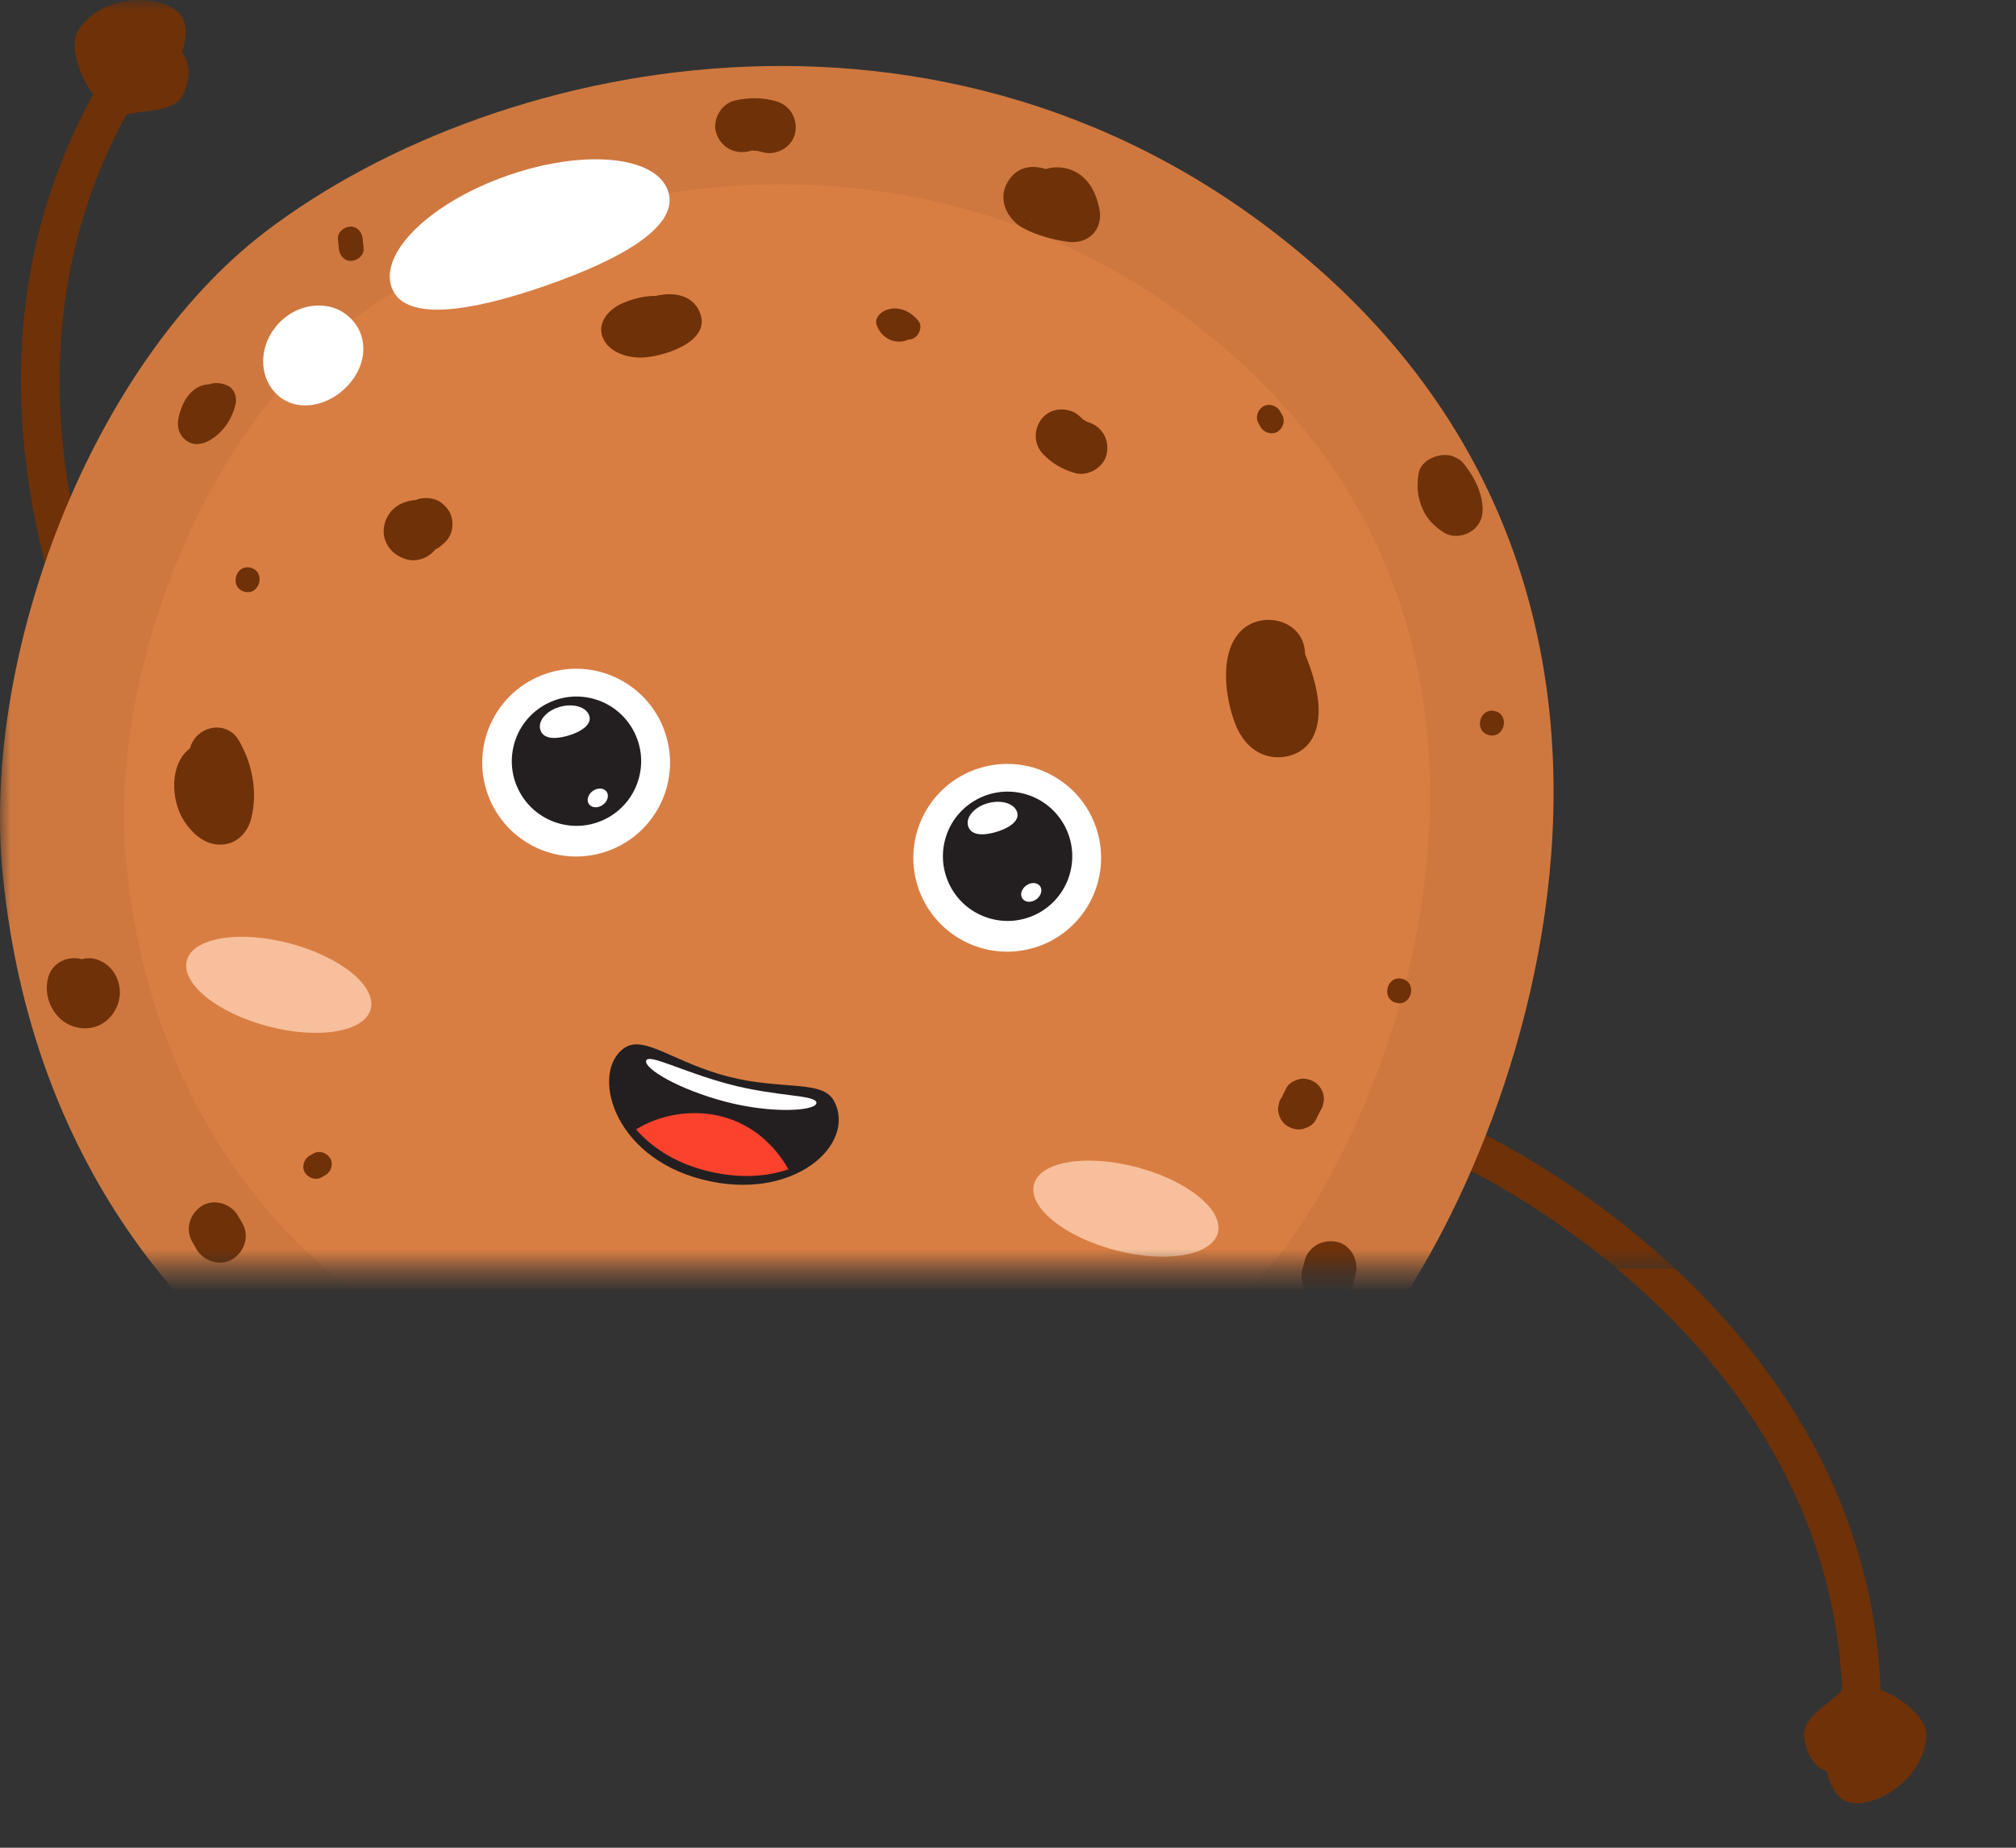 <svg width="96" height="88" viewBox="0 0 96 88" fill="none" xmlns="http://www.w3.org/2000/svg">
<rect x="0" y="0" width="96" height="88" fill="#333333" stroke="none"/>
<g clip-path="url(#clip0_611_1117)">
<path d="M86.989 84.369C86.989 84.369 87.193 85.469 87.887 85.778C89.058 86.3 91.702 84.785 91.726 82.599C91.736 81.749 90.372 80.742 89.555 80.488C88.863 62.259 70.33 53.857 70.142 53.774L69.366 55.43C69.543 55.51 87.009 63.453 87.721 80.498C87.117 81.191 85.791 81.731 85.916 82.776C86.077 84.114 86.989 84.369 86.989 84.369Z" fill="#6F3108"/>
</g>
<mask id="mask0_611_1117" style="mask-type:alpha" maskUnits="userSpaceOnUse" x="0" y="0" width="96" height="61">
<rect x="0" width="95.076" height="60.422" fill="#D9D9D9"/>
</mask>
<g mask="url(#mask0_611_1117)">
<path d="M86.99 84.369C86.99 84.369 87.193 85.47 87.887 85.778C89.059 86.301 91.703 84.786 91.727 82.6C91.736 81.749 90.372 80.742 89.556 80.488C88.863 62.259 70.33 53.857 70.143 53.774L69.366 55.431C69.543 55.51 87.009 63.453 87.722 80.498C87.118 81.192 85.791 81.731 85.917 82.776C86.078 84.115 86.99 84.369 86.99 84.369Z" fill="#6F3108"/>
<path d="M8.668 2.485C8.668 2.485 9.073 1.416 8.644 0.774C7.921 -0.31 4.875 -0.411 3.708 1.482C3.253 2.218 3.885 3.829 4.447 4.488C-4.529 20.747 6.838 38.027 6.955 38.2L8.485 37.173C8.376 37.01 -2.324 20.703 6.014 5.465C6.892 5.185 8.304 5.428 8.746 4.45C9.311 3.196 8.668 2.485 8.668 2.485Z" fill="#6F3108"/>
<path d="M62.742 12.767C45.98 -2.004 23.782 2.533 12.641 11.035C4.343 17.367 -0.886 31.185 0.124 41.574C1.653 57.295 11.039 64.629 14.3 66.795C32.214 78.698 53.656 75.405 63.929 65.494C70.552 59.104 83.368 30.943 62.742 12.767Z" fill="#CE783F"/>
<path d="M58.648 16.876C44.558 4.46 25.898 8.273 16.534 15.42C9.559 20.743 5.163 32.358 6.012 41.092C7.297 54.307 15.187 60.471 17.928 62.293C32.986 72.299 51.011 69.53 59.645 61.2C65.214 55.828 75.986 32.155 58.648 16.876Z" fill="#D97E43"/>
<path d="M10.429 20.641C10.825 20.27 11.099 19.769 11.22 19.242C11.293 18.927 11.169 18.534 10.863 18.379C10.568 18.23 10.236 18.199 9.943 18.309C9.885 18.31 9.826 18.314 9.769 18.325C9.284 18.415 8.919 18.799 8.723 19.234C8.492 19.747 8.293 20.419 8.748 20.877C9.278 21.41 9.976 21.067 10.429 20.641Z" fill="#6F3108"/>
<path d="M4.528 45.671C4.317 45.613 4.092 45.625 3.881 45.685C3.862 45.68 3.846 45.67 3.826 45.666C3.159 45.521 2.475 45.879 2.293 46.558C2.111 47.236 2.321 47.952 2.803 48.454C3.325 48.998 4.222 49.145 4.873 48.75C5.386 48.44 5.727 47.828 5.708 47.223C5.685 46.499 5.242 45.865 4.528 45.671Z" fill="#6F3108"/>
<path d="M69.665 22.036C69.593 21.947 69.486 21.878 69.37 21.82C69.275 21.765 69.178 21.719 69.078 21.697C68.992 21.678 68.902 21.671 68.81 21.671C68.795 21.67 68.778 21.666 68.763 21.667C68.721 21.667 68.677 21.676 68.634 21.681C68.616 21.683 68.598 21.685 68.58 21.688C68.538 21.695 68.499 21.705 68.457 21.715C68.019 21.821 67.617 22.118 67.545 22.589C67.453 23.2 67.507 23.715 67.763 24.282C67.966 24.733 68.329 25.089 68.739 25.353C69.159 25.625 69.749 25.546 70.128 25.255C70.56 24.923 70.656 24.45 70.579 23.934C70.472 23.216 70.115 22.591 69.665 22.036ZM69.972 23.207C69.973 23.207 69.973 23.207 69.974 23.207C69.972 23.216 69.972 23.221 69.97 23.23C69.972 23.222 69.972 23.215 69.972 23.207Z" fill="#6F3108"/>
<path d="M52.354 9.965C52.219 9.258 51.902 8.568 51.247 8.202C50.807 7.957 50.268 7.905 49.793 8.05C49.103 7.836 48.414 7.934 47.971 8.689C47.502 9.49 47.954 10.441 48.712 10.857C49.348 11.206 50.112 11.404 50.824 11.512C51.796 11.659 52.544 10.959 52.354 9.965ZM49.179 10.481C49.171 10.478 49.176 10.481 49.186 10.486C49.185 10.486 49.184 10.486 49.184 10.487C48.994 10.498 49.129 10.46 49.179 10.481Z" fill="#6F3108"/>
<path d="M31.23 14.092C30.664 14.088 30.082 14.237 29.564 14.479C28.93 14.776 28.367 15.462 28.752 16.183C29.079 16.797 29.867 17.035 30.522 17.03C31.463 17.023 33.743 16.352 33.378 15.037C33.108 14.063 32.118 13.879 31.23 14.092Z" fill="#6F3108"/>
<path d="M62.452 35.229C63.133 34.105 62.668 32.411 62.146 31.153C62.131 29.48 59.957 28.983 58.969 30.182C58.071 31.271 58.351 33.27 58.825 34.486C59.104 35.202 59.635 35.84 60.417 36.017C61.173 36.188 62.038 35.913 62.452 35.229Z" fill="#6F3108"/>
<path d="M9.071 35.566C9.063 35.592 9.055 35.617 9.047 35.642C8.041 36.394 8.145 38.144 8.761 39.095C9.116 39.642 9.652 40.154 10.329 40.22C11.163 40.301 11.782 39.732 11.971 38.95C12.274 37.699 12.013 36.353 11.368 35.256C10.796 34.286 9.396 34.549 9.071 35.566Z" fill="#6F3108"/>
<path d="M11.324 57.888C10.992 57.321 10.181 57.068 9.61 57.435C9.039 57.8 8.802 58.544 9.157 59.149C9.227 59.27 9.298 59.391 9.368 59.511C9.7 60.078 10.511 60.33 11.083 59.964C11.654 59.598 11.89 58.854 11.536 58.249C11.466 58.129 11.394 58.009 11.324 57.888Z" fill="#6F3108"/>
<path d="M20.616 23.757C20.364 23.702 20.053 23.699 19.805 23.812C19.526 23.836 19.301 23.888 19.052 24.015C18.478 24.308 18.143 25.008 18.314 25.636C18.451 26.136 18.858 26.499 19.348 26.637C19.869 26.783 20.417 26.568 20.739 26.162C20.803 26.133 20.865 26.099 20.926 26.053C21.202 25.842 21.414 25.642 21.507 25.29C21.586 24.992 21.547 24.602 21.379 24.338C21.203 24.065 20.942 23.827 20.616 23.757Z" fill="#6F3108"/>
<path d="M51.805 20.1C51.791 20.096 51.777 20.09 51.762 20.085C51.701 20.055 51.642 20.02 51.584 19.983C51.54 19.944 51.494 19.907 51.453 19.864C51 19.389 50.131 19.37 49.679 19.86C49.21 20.369 49.192 21.127 49.676 21.634C50.084 22.062 50.6 22.357 51.165 22.524C51.794 22.71 52.556 22.28 52.698 21.632C52.846 20.952 52.48 20.3 51.805 20.1Z" fill="#6F3108"/>
<path d="M35.826 7.171C35.778 7.178 35.73 7.185 35.682 7.192C35.736 7.152 35.929 7.18 35.996 7.181C36.016 7.182 36.037 7.183 36.056 7.184C36.146 7.206 36.237 7.223 36.326 7.249C36.956 7.435 37.718 7.007 37.859 6.358C38.007 5.678 37.642 5.024 36.968 4.825C36.316 4.633 35.638 4.637 34.98 4.791C34.34 4.941 33.903 5.709 34.106 6.334C34.323 7.002 34.966 7.368 35.65 7.208C35.708 7.194 35.767 7.181 35.826 7.171Z" fill="#6F3108"/>
<path d="M63.663 59.145C62.998 59 62.31 59.357 62.13 60.036C62.093 60.176 62.056 60.316 62.019 60.456C61.851 61.09 62.248 61.845 62.91 61.989C63.575 62.133 64.263 61.777 64.444 61.097C64.481 60.958 64.517 60.818 64.555 60.678C64.723 60.043 64.325 59.288 63.663 59.145Z" fill="#6F3108"/>
<path d="M63.015 52.534C63.052 52.407 63.054 52.277 63.021 52.146C62.972 51.916 62.812 51.662 62.609 51.539C62.39 51.407 62.12 51.331 61.865 51.397C61.637 51.456 61.369 51.589 61.258 51.809C61.181 51.964 61.103 52.119 61.026 52.275C60.948 52.382 60.903 52.5 60.889 52.629C60.852 52.756 60.85 52.886 60.883 53.018C60.932 53.247 61.092 53.502 61.296 53.625C61.514 53.757 61.784 53.833 62.039 53.767C62.267 53.708 62.535 53.575 62.646 53.355C62.723 53.199 62.801 53.045 62.879 52.889C62.956 52.782 63.002 52.663 63.015 52.534Z" fill="#6F3108"/>
<path d="M60.034 20.344C60.189 20.61 60.571 20.729 60.839 20.557C61.108 20.385 61.217 20.036 61.052 19.752C61.018 19.693 60.983 19.634 60.949 19.575C60.794 19.309 60.412 19.191 60.144 19.362C59.876 19.534 59.766 19.883 59.931 20.167C59.965 20.226 59.999 20.285 60.034 20.344Z" fill="#6F3108"/>
<path d="M66.778 46.619C66.046 46.426 65.743 47.564 66.477 47.758C67.21 47.952 67.513 46.813 66.778 46.619Z" fill="#6F3108"/>
<path d="M71.195 33.868C70.462 33.675 70.16 34.813 70.894 35.008C71.628 35.202 71.929 34.062 71.195 33.868Z" fill="#6F3108"/>
<path d="M11.64 28.18C12.373 28.374 12.675 27.235 11.941 27.041C11.208 26.848 10.906 27.987 11.64 28.18Z" fill="#6F3108"/>
<path d="M16.134 11.842C16.162 12.148 16.395 12.444 16.73 12.425C17.028 12.409 17.343 12.159 17.313 11.83C17.3 11.678 17.285 11.526 17.272 11.374C17.245 11.068 17.012 10.773 16.677 10.791C16.378 10.807 16.064 11.057 16.093 11.386C16.107 11.538 16.12 11.69 16.134 11.842Z" fill="#6F3108"/>
<path d="M14.913 54.943C14.854 54.977 14.795 55.011 14.736 55.045C14.47 55.201 14.352 55.583 14.523 55.851C14.695 56.119 15.044 56.229 15.329 56.064C15.387 56.029 15.447 55.995 15.505 55.961C15.771 55.806 15.89 55.424 15.718 55.156C15.546 54.886 15.198 54.777 14.913 54.943Z" fill="#6F3108"/>
<path d="M42.163 14.779C41.894 14.891 41.625 15.18 41.753 15.504C41.971 16.057 42.506 16.386 43.103 16.233C43.151 16.221 43.195 16.2 43.236 16.176C43.333 16.178 43.431 16.157 43.529 16.1C43.778 15.956 43.937 15.549 43.743 15.295C43.378 14.82 42.754 14.534 42.163 14.779Z" fill="#6F3108"/>
<path d="M57.991 58.719C58.279 57.629 56.553 56.227 54.135 55.589C51.718 54.95 49.524 55.316 49.236 56.406C48.948 57.496 50.674 58.897 53.092 59.536C55.509 60.175 57.703 59.809 57.991 58.719Z" fill="#F7BF9B"/>
<path d="M17.652 48.06C17.94 46.97 16.213 45.568 13.796 44.929C11.379 44.291 9.185 44.656 8.897 45.746C8.609 46.837 10.335 48.238 12.753 48.877C15.17 49.516 17.363 49.15 17.652 48.06Z" fill="#F7BF9B"/>
<path d="M31.808 9.085C32.39 10.752 29.636 12.333 26.001 13.6C22.367 14.867 19.227 15.342 18.645 13.675C18.064 12.007 20.538 9.628 24.174 8.36C27.808 7.093 31.227 7.417 31.808 9.085Z" fill="white"/>
<path d="M16.663 15.129C17.57 15.994 17.499 17.379 16.539 18.388C15.578 19.398 14.091 19.648 13.184 18.783C12.277 17.918 12.32 16.398 13.281 15.39C14.241 14.38 15.756 14.264 16.663 15.129Z" fill="white"/>
<path d="M39.712 52.431C40.817 54.482 37.805 57.284 33.454 56.178C29.102 55.072 28.11 50.986 29.75 49.898C30.688 49.276 32.145 50.63 34.699 51.279C37.251 51.929 39.164 51.415 39.712 52.431Z" fill="#231F20"/>
<path d="M38.879 52.52C38.894 52.909 36.784 53.059 34.54 52.468C32.296 51.877 30.671 50.891 30.769 50.52C30.868 50.148 32.514 51.056 34.758 51.647C37.002 52.237 38.865 52.136 38.879 52.52Z" fill="white"/>
<path d="M30.288 53.79C31.006 54.612 32.064 55.333 33.51 55.726C35.065 56.149 36.454 56.064 37.548 55.687C35.685 52.471 32.199 52.59 30.288 53.79Z" fill="#FB422D"/>
<path d="M51.681 43.334C53.051 41.28 52.497 38.504 50.443 37.134C48.389 35.764 45.613 36.319 44.243 38.373C42.873 40.427 43.428 43.203 45.481 44.572C47.535 45.943 50.311 45.388 51.681 43.334Z" fill="white"/>
<path d="M31.303 38.563C32.542 36.427 31.814 33.691 29.677 32.453C27.541 31.215 24.806 31.943 23.567 34.079C22.329 36.215 23.057 38.951 25.193 40.189C27.33 41.427 30.065 40.699 31.303 38.563Z" fill="white"/>
<path d="M48.74 37.797C47.091 37.378 45.415 38.374 44.996 40.022C44.577 41.67 45.574 43.346 47.222 43.765C48.87 44.185 50.546 43.188 50.965 41.54C51.384 39.892 50.388 38.216 48.74 37.797ZM47.346 39.649C46.699 39.821 46.21 39.749 46.097 39.325C45.984 38.901 46.418 38.418 47.065 38.246C47.712 38.073 48.328 38.278 48.441 38.702C48.554 39.126 47.994 39.476 47.346 39.649ZM49.344 42.834C49.113 42.999 48.82 42.983 48.689 42.8C48.558 42.616 48.64 42.334 48.871 42.17C49.103 42.005 49.396 42.021 49.527 42.204C49.657 42.387 49.576 42.669 49.344 42.834Z" fill="#231F20"/>
<path d="M28.21 33.268C26.561 32.849 24.886 33.846 24.467 35.493C24.048 37.142 25.044 38.818 26.693 39.237C28.341 39.656 30.017 38.659 30.436 37.011C30.855 35.363 29.859 33.687 28.21 33.268ZM26.973 35.059C26.326 35.231 25.837 35.159 25.724 34.735C25.611 34.311 26.044 33.828 26.691 33.656C27.338 33.483 27.954 33.688 28.068 34.112C28.18 34.536 27.62 34.886 26.973 35.059ZM28.703 38.334C28.471 38.498 28.178 38.483 28.047 38.299C27.916 38.116 27.998 37.834 28.23 37.669C28.461 37.505 28.754 37.52 28.885 37.703C29.016 37.886 28.934 38.169 28.703 38.334Z" fill="#231F20"/>
</g>
<defs>
<clipPath id="clip0_611_1117">
<rect width="26.657" height="26.657" fill="white" transform="matrix(-1 0 0 1 95.681 60.422)"/>
</clipPath>
</defs>
</svg>
